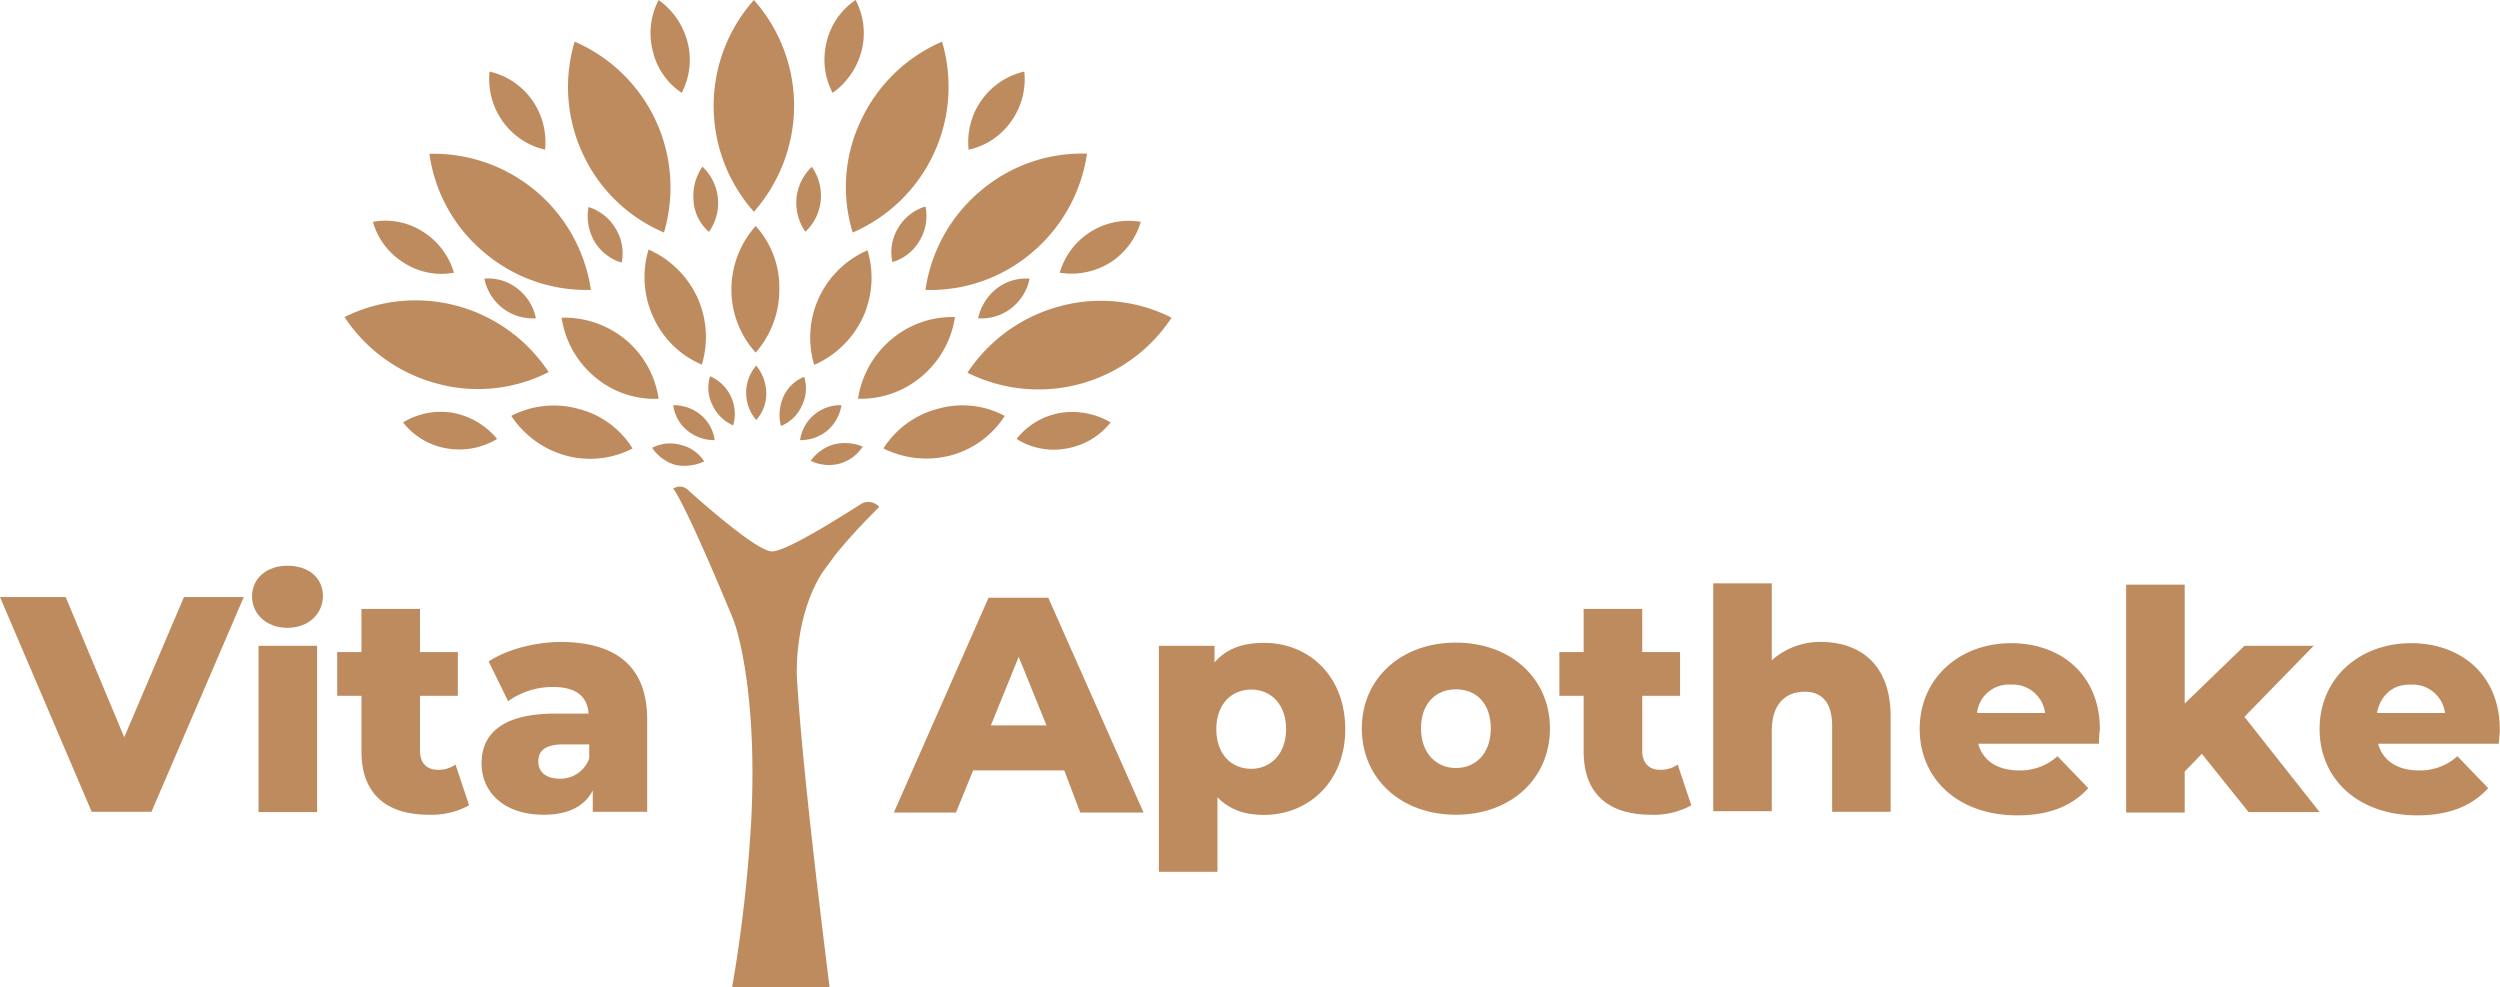 <svg id="Layer_1" data-name="Layer 1" xmlns="http://www.w3.org/2000/svg" viewBox="0 0 480 189.58"><defs><style>.cls-1{fill:#be8b5e;}</style></defs><title>vita-logo-green</title><path class="cls-1" d="M46.8,114.64,29.08,155.87H17.61L0,114.64H12.61l11.24,26.91,11.47-26.91Z"/><path class="cls-1" d="M48.39,114.52c0-3.41,2.72-5.9,6.81-5.9S62,111,62,114.41s-2.73,6.13-6.82,6.13S48.39,117.82,48.39,114.52ZM49.64,124H60.88v31.92H49.64Z"/><path class="cls-1" d="M90.07,154.62a14.93,14.93,0,0,1-7.72,1.81c-8.18,0-12.95-4-12.95-12.15V133.6H64.74v-8.4H69.4v-8.29H80.64v8.29h7.27v8.4H80.64v10.57c0,2.38,1.37,3.63,3.41,3.63a5.77,5.77,0,0,0,3.41-1Z"/><path class="cls-1" d="M124.26,138.15v17.72H113.81v-4.09c-1.59,3.06-4.77,4.65-9.43,4.65-7.61,0-11.92-4.31-11.92-9.88,0-5.9,4.31-9.54,14.19-9.54H113c-.22-3.29-2.38-5.11-6.81-5.11a14.68,14.68,0,0,0-8.63,2.73L93.82,127c3.63-2.39,9.09-3.75,14.08-3.75C118.35,123.38,124.26,128,124.26,138.15Zm-11.13,7.49v-2.72h-4.89c-3.63,0-4.88,1.25-4.88,3.29s1.48,3.3,4.2,3.3A5.89,5.89,0,0,0,113.13,145.64Z"/><path class="cls-1" d="M204.34,147.92h-17.5L183.55,156H171.62l18.18-41.23h11.47L219.56,156H207.4Zm-3.41-8.64-5.34-13.17-5.34,13.17Z"/><path class="cls-1" d="M258.29,140c0,10.11-7.05,16.47-15.68,16.47q-5.62,0-8.86-3.4v14.31H222.51V124h10.68v3.18c2.15-2.5,5.22-3.75,9.42-3.75C251.24,123.38,258.29,129.74,258.29,140Zm-11.36,0c0-4.88-3-7.61-6.7-7.61s-6.7,2.73-6.7,7.61,2.95,7.61,6.7,7.61S246.93,144.73,246.93,140Z"/><path class="cls-1" d="M261.47,139.85c0-9.65,7.61-16.47,18.06-16.47s18.06,6.82,18.06,16.47-7.5,16.58-18.06,16.58S261.47,149.51,261.47,139.85Zm24.76,0c0-4.88-2.84-7.5-6.7-7.5s-6.7,2.73-6.7,7.5,2.95,7.61,6.7,7.61S286.23,144.73,286.23,139.85Z"/><path class="cls-1" d="M324.73,154.62a14.93,14.93,0,0,1-7.72,1.81c-8.18,0-12.95-4-12.95-12.15V133.6H299.4v-8.4h4.66v-8.29h11.25v8.29h7.26v8.4h-7.26v10.57c0,2.38,1.36,3.63,3.4,3.63a5.77,5.77,0,0,0,3.41-1Z"/><path class="cls-1" d="M363,137.58v18.29H351.77V139.4c0-4.55-2-6.59-5.23-6.59-3.63,0-6.36,2.27-6.36,7.5v15.44H328.94V112h11.24v14.77a14,14,0,0,1,9.65-3.52C357.33,123.38,363,127.7,363,137.58Z"/><path class="cls-1" d="M403,142.8H379.82c.91,3.3,3.75,5.12,7.84,5.12a10.6,10.6,0,0,0,7.38-2.73l5.91,6.13c-3.07,3.41-7.5,5.23-13.63,5.23-11.36,0-18.74-7-18.74-16.59s7.49-16.47,17.6-16.47c9.43,0,17,6,17,16.59A18,18,0,0,0,403,142.8Zm-23.4-5.9h13.06a6.24,6.24,0,0,0-6.58-5.45A6.12,6.12,0,0,0,379.59,136.9Z"/><path class="cls-1" d="M422.75,144.73l-3.29,3.41V156H408.22V112.25h11.24v22.83L430.93,124h13.29l-13.29,13.63,14.43,18.29H431.73Z"/><path class="cls-1" d="M479.77,142.8H456.6c.91,3.3,3.75,5.12,7.84,5.12a10.58,10.58,0,0,0,7.38-2.73l5.91,6.13c-3.07,3.41-7.5,5.23-13.63,5.23-11.36,0-18.74-7-18.74-16.59s7.49-16.47,17.6-16.47c9.43,0,17,6,17,16.59C480,140.76,479.77,141.9,479.77,142.8Zm-23.4-5.9h13.07a6.25,6.25,0,0,0-6.59-5.45C459.44,131.33,457.06,133.49,456.37,136.9Z"/><path class="cls-1" d="M127.48,44.64A30.48,30.48,0,0,0,110.33,8a30.39,30.39,0,0,0,1.59,21.58A30.14,30.14,0,0,0,127.48,44.64Z"/><path class="cls-1" d="M118.17,43.84A9.21,9.21,0,0,0,113,39.75a9.68,9.68,0,0,0,1.13,6.59,9.16,9.16,0,0,0,5.23,4.09A9,9,0,0,0,118.17,43.84Z"/><path class="cls-1" d="M136.12,44.52A9.6,9.6,0,0,0,134.87,32a9.83,9.83,0,0,0-1.71,6.47A8.53,8.53,0,0,0,136.12,44.52Z"/><path class="cls-1" d="M134.75,70A18.29,18.29,0,0,0,133.84,57a18.59,18.59,0,0,0-9.31-9.09,18.34,18.34,0,0,0,.91,13A17.75,17.75,0,0,0,134.75,70Z"/><path class="cls-1" d="M132,82.69a8.11,8.11,0,0,0,5.22,1.82,7.65,7.65,0,0,0-2.72-4.89,8.15,8.15,0,0,0-5.23-1.82A7.41,7.41,0,0,0,132,82.69Z"/><path class="cls-1" d="M107.83,61a18.35,18.35,0,0,0,6.36,11.36,17.75,17.75,0,0,0,12.27,4.2A18.26,18.26,0,0,0,120.1,65.2,18.51,18.51,0,0,0,107.83,61Z"/><path class="cls-1" d="M152.47,20.33A30.68,30.68,0,0,0,144.75,0a30.6,30.6,0,0,0,0,40.66A30.92,30.92,0,0,0,152.47,20.33Z"/><path class="cls-1" d="M145.2,80.64a7.59,7.59,0,0,0,1.93-5.22,8.68,8.68,0,0,0-1.93-5.23,8,8,0,0,0,0,10.45Z"/><path class="cls-1" d="M157.58,38.5a9.77,9.77,0,0,0-1.7-6.47,9.49,9.49,0,0,0-2.95,6,9.74,9.74,0,0,0,1.7,6.47A9.46,9.46,0,0,0,157.58,38.5Z"/><path class="cls-1" d="M145.09,43.39a18.35,18.35,0,0,0-4.66,12.15,18,18,0,0,0,4.66,12.16,18.28,18.28,0,0,0,4.54-12.16A17.46,17.46,0,0,0,145.09,43.39Z"/><path class="cls-1" d="M104.65,28.74a14,14,0,0,0-2.49-9.54A13.8,13.8,0,0,0,94,13.74a14,14,0,0,0,2.5,9.54A13.74,13.74,0,0,0,104.65,28.74Z"/><path class="cls-1" d="M105.34,71.44A30.59,30.59,0,0,0,66.15,60.88,30.71,30.71,0,0,0,83.75,73.6,29.82,29.82,0,0,0,105.34,71.44Z"/><path class="cls-1" d="M87.05,79.28a14,14,0,0,0-9.66,1.82,13.49,13.49,0,0,0,8.41,5,14.13,14.13,0,0,0,9.65-1.82A14.49,14.49,0,0,0,87.05,79.28Z"/><path class="cls-1" d="M130.89,17.83A13.67,13.67,0,0,0,132,8.06,14.35,14.35,0,0,0,126.46,0a13.72,13.72,0,0,0-1.13,9.77A13.26,13.26,0,0,0,130.89,17.83Z"/><path class="cls-1" d="M135.21,88.59a7.34,7.34,0,0,0-4.55-3.18,7.52,7.52,0,0,0-5.45.57,8,8,0,0,0,4.55,3.3A9,9,0,0,0,135.21,88.59Z"/><path class="cls-1" d="M111,78.49a17.69,17.69,0,0,0-12.83,1.36,18.38,18.38,0,0,0,10.45,7.61,17.69,17.69,0,0,0,12.83-1.36A17.15,17.15,0,0,0,111,78.49Z"/><path class="cls-1" d="M165.42,9.77A13.74,13.74,0,0,0,164.28,0a13.32,13.32,0,0,0-5.56,8.06,13.74,13.74,0,0,0,1.14,9.77A14.27,14.27,0,0,0,165.42,9.77Z"/><path class="cls-1" d="M93,48.5a30.3,30.3,0,0,0,20.45,7.16,30.54,30.54,0,0,0-31-26.13A30,30,0,0,0,93,48.5Z"/><path class="cls-1" d="M93,53.5a9.46,9.46,0,0,0,9.89,7.61,9.53,9.53,0,0,0-3.52-5.68A9,9,0,0,0,93,53.5Z"/><path class="cls-1" d="M77.51,50.43a13.29,13.29,0,0,0,9.65,1.93,14,14,0,0,0-5.9-7.84,13.36,13.36,0,0,0-9.66-1.93A13.54,13.54,0,0,0,77.51,50.43Z"/><path class="cls-1" d="M140.77,81.67a7.9,7.9,0,0,0-4.43-9.43,7.35,7.35,0,0,0,.46,5.56A7.78,7.78,0,0,0,140.77,81.67Z"/><path class="cls-1" d="M154.4,72.35a7.34,7.34,0,0,0-4,3.86,8.59,8.59,0,0,0-.46,5.57,7.33,7.33,0,0,0,4-3.86A7.4,7.4,0,0,0,154.4,72.35Z"/><path class="cls-1" d="M203.36,58.84a30.73,30.73,0,0,0-17.61,12.72A30.58,30.58,0,0,0,224.94,61,30,30,0,0,0,203.36,58.84Z"/><path class="cls-1" d="M203.58,79.28a13.63,13.63,0,0,0-8.4,5,13.39,13.39,0,0,0,9.65,1.82,13.69,13.69,0,0,0,8.41-5A14.6,14.6,0,0,0,203.58,79.28Z"/><path class="cls-1" d="M203.47,52.36a14.11,14.11,0,0,0,9.66-1.93,13.92,13.92,0,0,0,5.9-7.84,13.81,13.81,0,0,0-15.56,9.77Z"/><path class="cls-1" d="M165.65,61a18.27,18.27,0,0,0,.91-12.94,18.25,18.25,0,0,0-10.23,22A18.57,18.57,0,0,0,165.65,61Z"/><path class="cls-1" d="M163.72,44.64A30.48,30.48,0,0,0,180.87,8a30.51,30.51,0,0,0-15.56,15.11A29.68,29.68,0,0,0,163.72,44.64Z"/><path class="cls-1" d="M158.83,82.69a8.13,8.13,0,0,0,2.73-4.89,7.81,7.81,0,0,0-7.95,6.71A8.11,8.11,0,0,0,158.83,82.69Z"/><path class="cls-1" d="M187.8,61.11a9.27,9.27,0,0,0,6.36-1.93,9.56,9.56,0,0,0,3.52-5.68,9.16,9.16,0,0,0-6.36,1.93A10,10,0,0,0,187.8,61.11Z"/><path class="cls-1" d="M177.69,55.66a30.07,30.07,0,0,0,20.44-7.16,30.57,30.57,0,0,0,10.57-19,30.06,30.06,0,0,0-20.45,7.16A30.48,30.48,0,0,0,177.69,55.66Z"/><path class="cls-1" d="M176.55,46.23a9.12,9.12,0,0,0,1.14-6.59,9.27,9.27,0,0,0-5.23,4.09,9.05,9.05,0,0,0-1.13,6.59A8.88,8.88,0,0,0,176.55,46.23Z"/><path class="cls-1" d="M160.2,85.3a8.3,8.3,0,0,0-4.55,3.18,8.14,8.14,0,0,0,5.45.57,7.92,7.92,0,0,0,4.55-3.3A8.92,8.92,0,0,0,160.2,85.3Z"/><path class="cls-1" d="M177,72.24a18.54,18.54,0,0,0,6.36-11.36A18.07,18.07,0,0,0,171.1,65.2a18.54,18.54,0,0,0-6.36,11.35A18,18,0,0,0,177,72.24Z"/><path class="cls-1" d="M194.16,23.28a13.85,13.85,0,0,0,2.5-9.54,13.87,13.87,0,0,0-10.68,15A13.48,13.48,0,0,0,194.16,23.28Z"/><path class="cls-1" d="M180.07,78.49a17.61,17.61,0,0,0-10.45,7.61,18.49,18.49,0,0,0,12.84,1.36,17.69,17.69,0,0,0,10.45-7.61A17.25,17.25,0,0,0,180.07,78.49Z"/><path class="cls-1" d="M168.81,97.35a2.71,2.71,0,0,0-3.65-.48c-4.31,2.73-14.22,9-16.95,9S135.56,97.19,132,94a2.17,2.17,0,0,0-2.74-.16s1.69,1.44,11.08,24a26.55,26.55,0,0,1,1.05,2.89c.91,3.21,3.91,14.92,2.86,36.57h0a282.49,282.49,0,0,1-3.65,32.08h0v.16h18.65v-.16h0c-.26-2.41-5.22-40.74-6.26-59.67,0-.8-.39-10.9,4.56-19.24.92-1.45,2-2.73,2.87-4h0A114,114,0,0,1,168.81,97.35Z"/></svg>